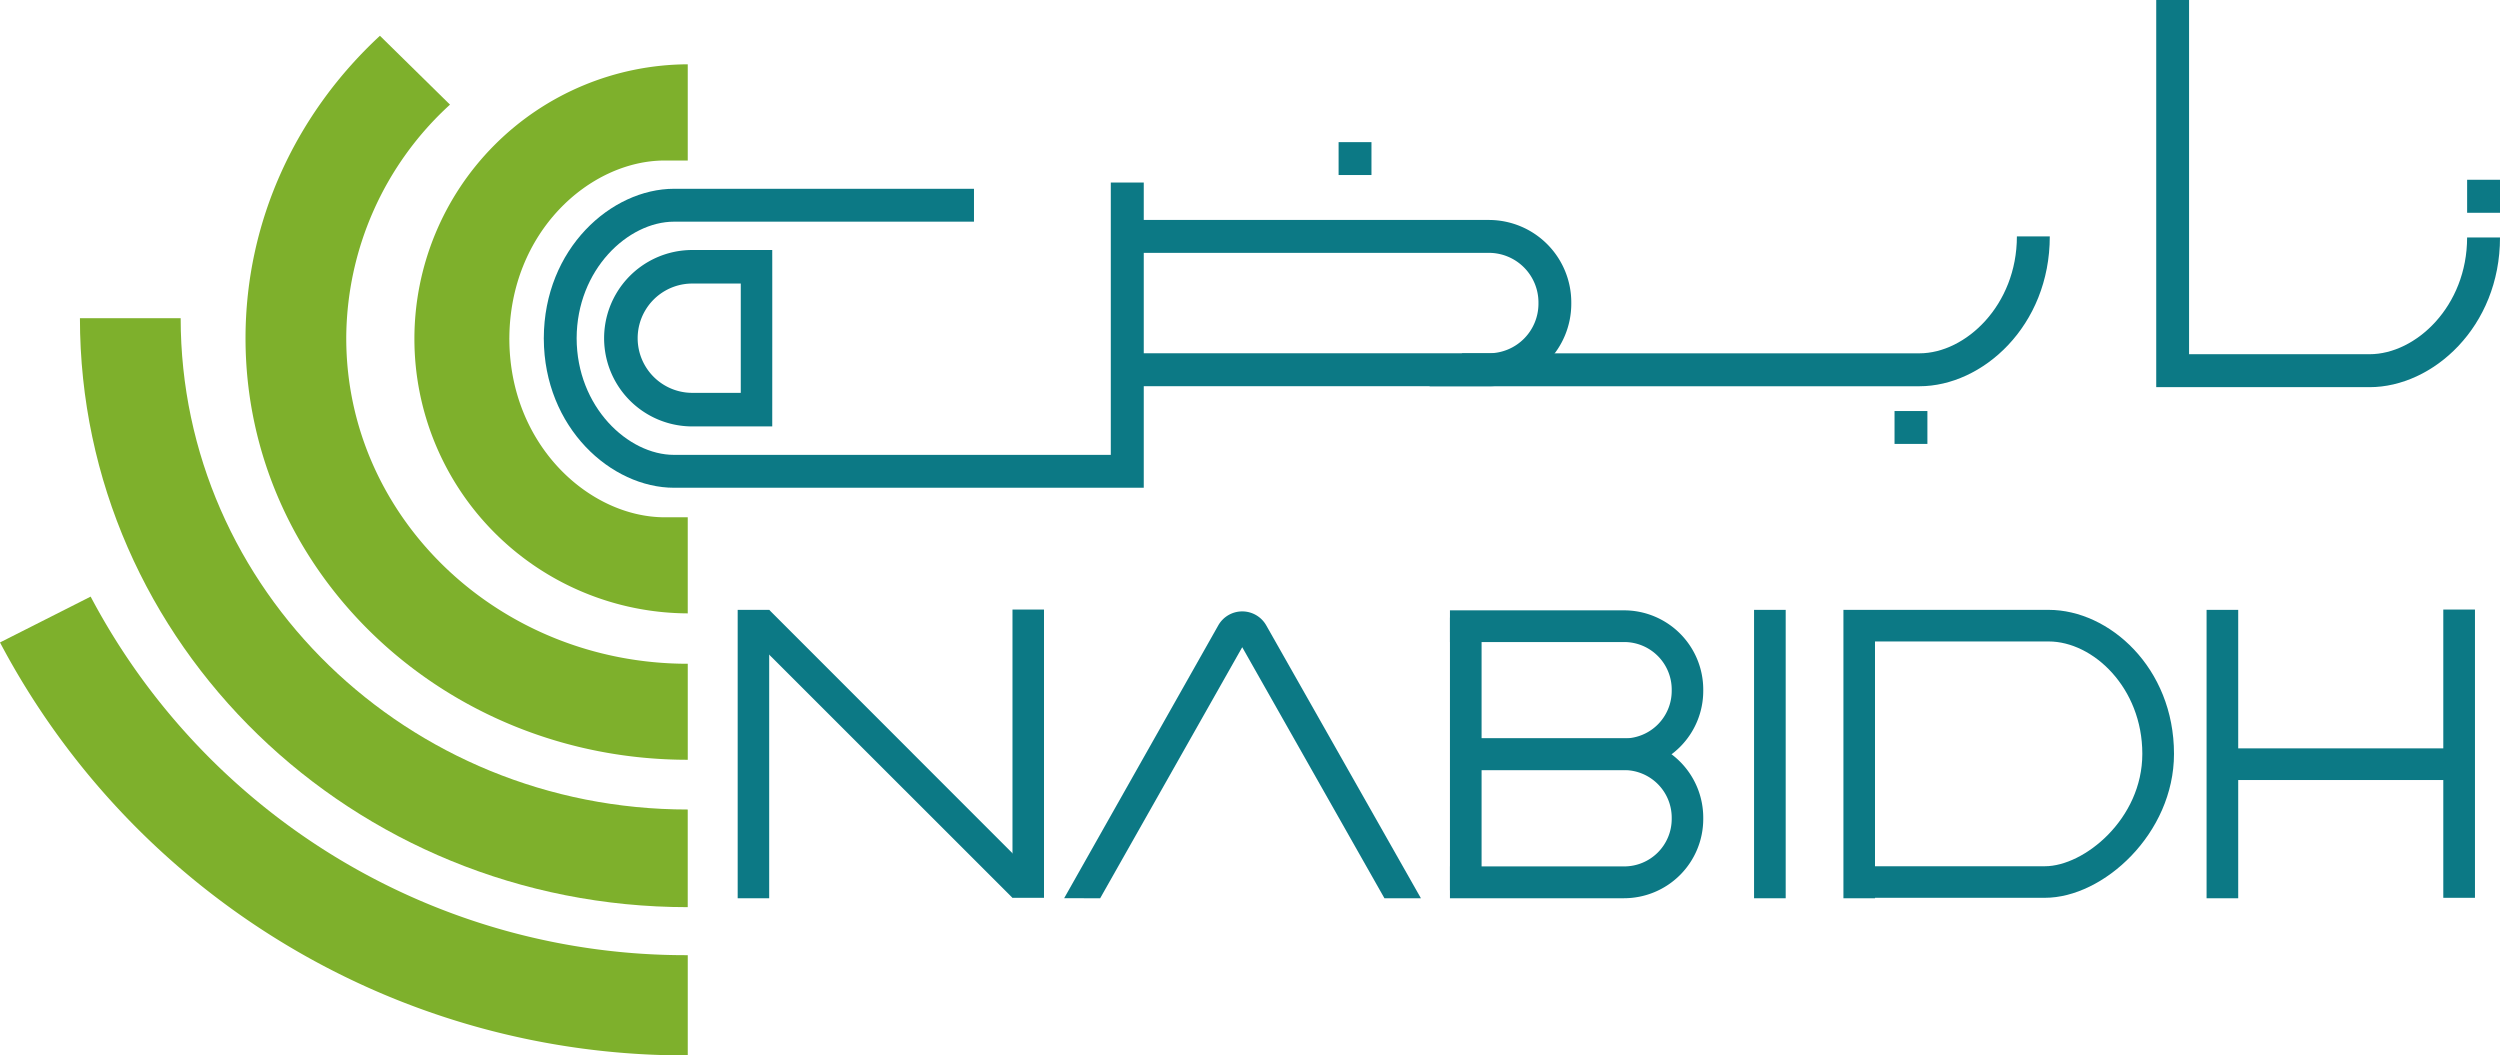 <svg xmlns="http://www.w3.org/2000/svg" width="478.137" height="201.85" viewBox="0 0 478.137 201.85"><defs><style>.a{fill:#7eb02c;}.b{fill:#0c7985;}</style></defs><path class="a" d="M127.094,385.429a60.736,60.736,0,0,1,19.843-44.69l-13.4-13.171c-15.844,14.666-25.707,35.162-25.707,57.861,0,44.517,37.876,80.609,84.58,80.609V447.675c-36.066,0-65.314-27.866-65.314-62.246" transform="translate(-60.872 -320.727)"/><path class="a" d="M95.67,381.131H76.4c0,62.209,52.054,112.644,116.245,112.644V475.1c-53.56,0-96.978-42.073-96.978-93.971" transform="translate(-61.113 -320.277)"/><path class="a" d="M78.562,433.941l-17.333,8.766a148.181,148.181,0,0,0,131.537,78.977V502.515a128.633,128.633,0,0,1-114.2-68.574" transform="translate(-61.229 -319.834)"/><path class="b" d="M208.045,368.2H192.759a16.87,16.87,0,0,0,0,33.741h15.286s.013-32.922,0-33.071m-15.286,5.745h9.267v20.906h-9.267a10.453,10.453,0,0,1,0-20.906" transform="translate(-60.35 -320.386)"/><path class="b" d="M476.763,320.784h-6.28V394.83H511.3c12.057,0,24.933-11.507,24.933-28.635h-6.293c0,13.158-9.807,22.333-18.64,22.333H476.763Z" transform="translate(-58.094 -320.784)"/><path class="b" d="M332.552,394.279h93.71c12.039,0,24.919-11.514,24.919-28.655H444.89c0,13.164-9.826,22.358-18.628,22.358H338.825" transform="translate(-59.15 -320.408)"/><path class="b" d="M272.884,355.41v52.079H189.351c-8.8,0-18.6-9.163-18.628-22.3.031-13.139,9.832-22.3,18.628-22.3h57.366v-6.29H189.351c-12.007,0-24.858,11.457-24.907,28.542h-.006l.006.05-.006.062h.006c.049,17.06,12.9,28.525,24.907,28.525h89.837V355.41Z" transform="translate(-60.438 -320.493)"/><path class="b" d="M344.386,394.3H275.2v-6.3h69.188a9.487,9.487,0,0,0,9.453-9.48v-.235a9.486,9.486,0,0,0-9.453-9.492H273.407v-6.29h70.979a15.768,15.768,0,0,1,15.733,15.782v.235A15.772,15.772,0,0,1,344.386,394.3" transform="translate(-59.603 -320.434)"/><rect class="b" width="6.286" height="6.315" transform="translate(471.851 34.381)"/><rect class="b" width="6.286" height="6.29" transform="translate(362.339 78.612)"/><rect class="b" width="6.286" height="6.29" transform="translate(256.013 27.185)"/><path class="b" d="M417.15,491.609h-6.038V436.453h39.264c11.567,0,23.959,11.061,23.959,27.532,0,15.26-13.514,27.537-24.685,27.537h-35.2v-6.036h35.2c7.476,0,18.628-9.026,18.628-21.5,0-12.668-9.441-21.49-17.9-21.49H417.15Z" transform="translate(-58.548 -319.813)"/><path class="b" d="M324.464,491.607l-27.2-48.016-27.171,48.016-6.886-.012,29.47-52.166a5.259,5.259,0,0,1,4.587-2.685h.013a5.273,5.273,0,0,1,4.587,2.685l29.576,52.178Z" transform="translate(-59.682 -319.81)"/><path class="b" d="M369.744,491.4H336.431v-6.086h33.313a9.083,9.083,0,0,0,9.1-9.076V476a9.1,9.1,0,0,0-9.1-9.107H339.462v-6.061h30.282A15.168,15.168,0,0,1,384.876,476v.242A15.166,15.166,0,0,1,369.744,491.4" transform="translate(-59.121 -319.608)"/><path class="b" d="M369.744,467.1H339.462V461.04h30.282a9.093,9.093,0,0,0,9.1-9.089V451.7a9.091,9.091,0,0,0-9.1-9.095H336.431v-6.061h33.313A15.156,15.156,0,0,1,384.876,451.7v.254A15.155,15.155,0,0,1,369.744,467.1" transform="translate(-59.121 -319.812)"/><rect class="b" width="45.259" height="6.055" transform="translate(425.048 143.129)"/><path class="b" d="M531.025,491.524h-6.057V436.393h6.057v55.131Z" transform="translate(-57.676 -319.813)"/><path class="b" d="M486.089,491.609h-6.05V436.453h6.05Z" transform="translate(-58.02 -319.813)"/><path class="b" d="M253.781,491.524l-50.689-50.664,4.16-4.411,50.795,50.819Z" transform="translate(-60.142 -319.813)"/><path class="b" d="M259.424,491.524H253.4V436.393h6.026v55.131Z" transform="translate(-59.757 -319.813)"/><path class="b" d="M207.267,491.609h-6.026V436.453h6.026Z" transform="translate(-60.156 -319.813)"/><path class="b" d="M400.2,491.609h-6.05V436.453h6.05Z" transform="translate(-58.678 -319.813)"/><path class="b" d="M342.48,490.058h-6.05V437.917h6.05Z" transform="translate(-59.121 -319.8)"/><path class="a" d="M187.763,419.615c-14.327,0-29.656-13.691-29.719-34.058h-.012l.006-.062-.006-.062h.012c.063-20.385,15.392-34.052,29.719-34.052h4.4v-18.4a52.507,52.507,0,0,0,0,105.013V419.615h-4.4Z" transform="translate(-60.628 -320.682)"/></svg>